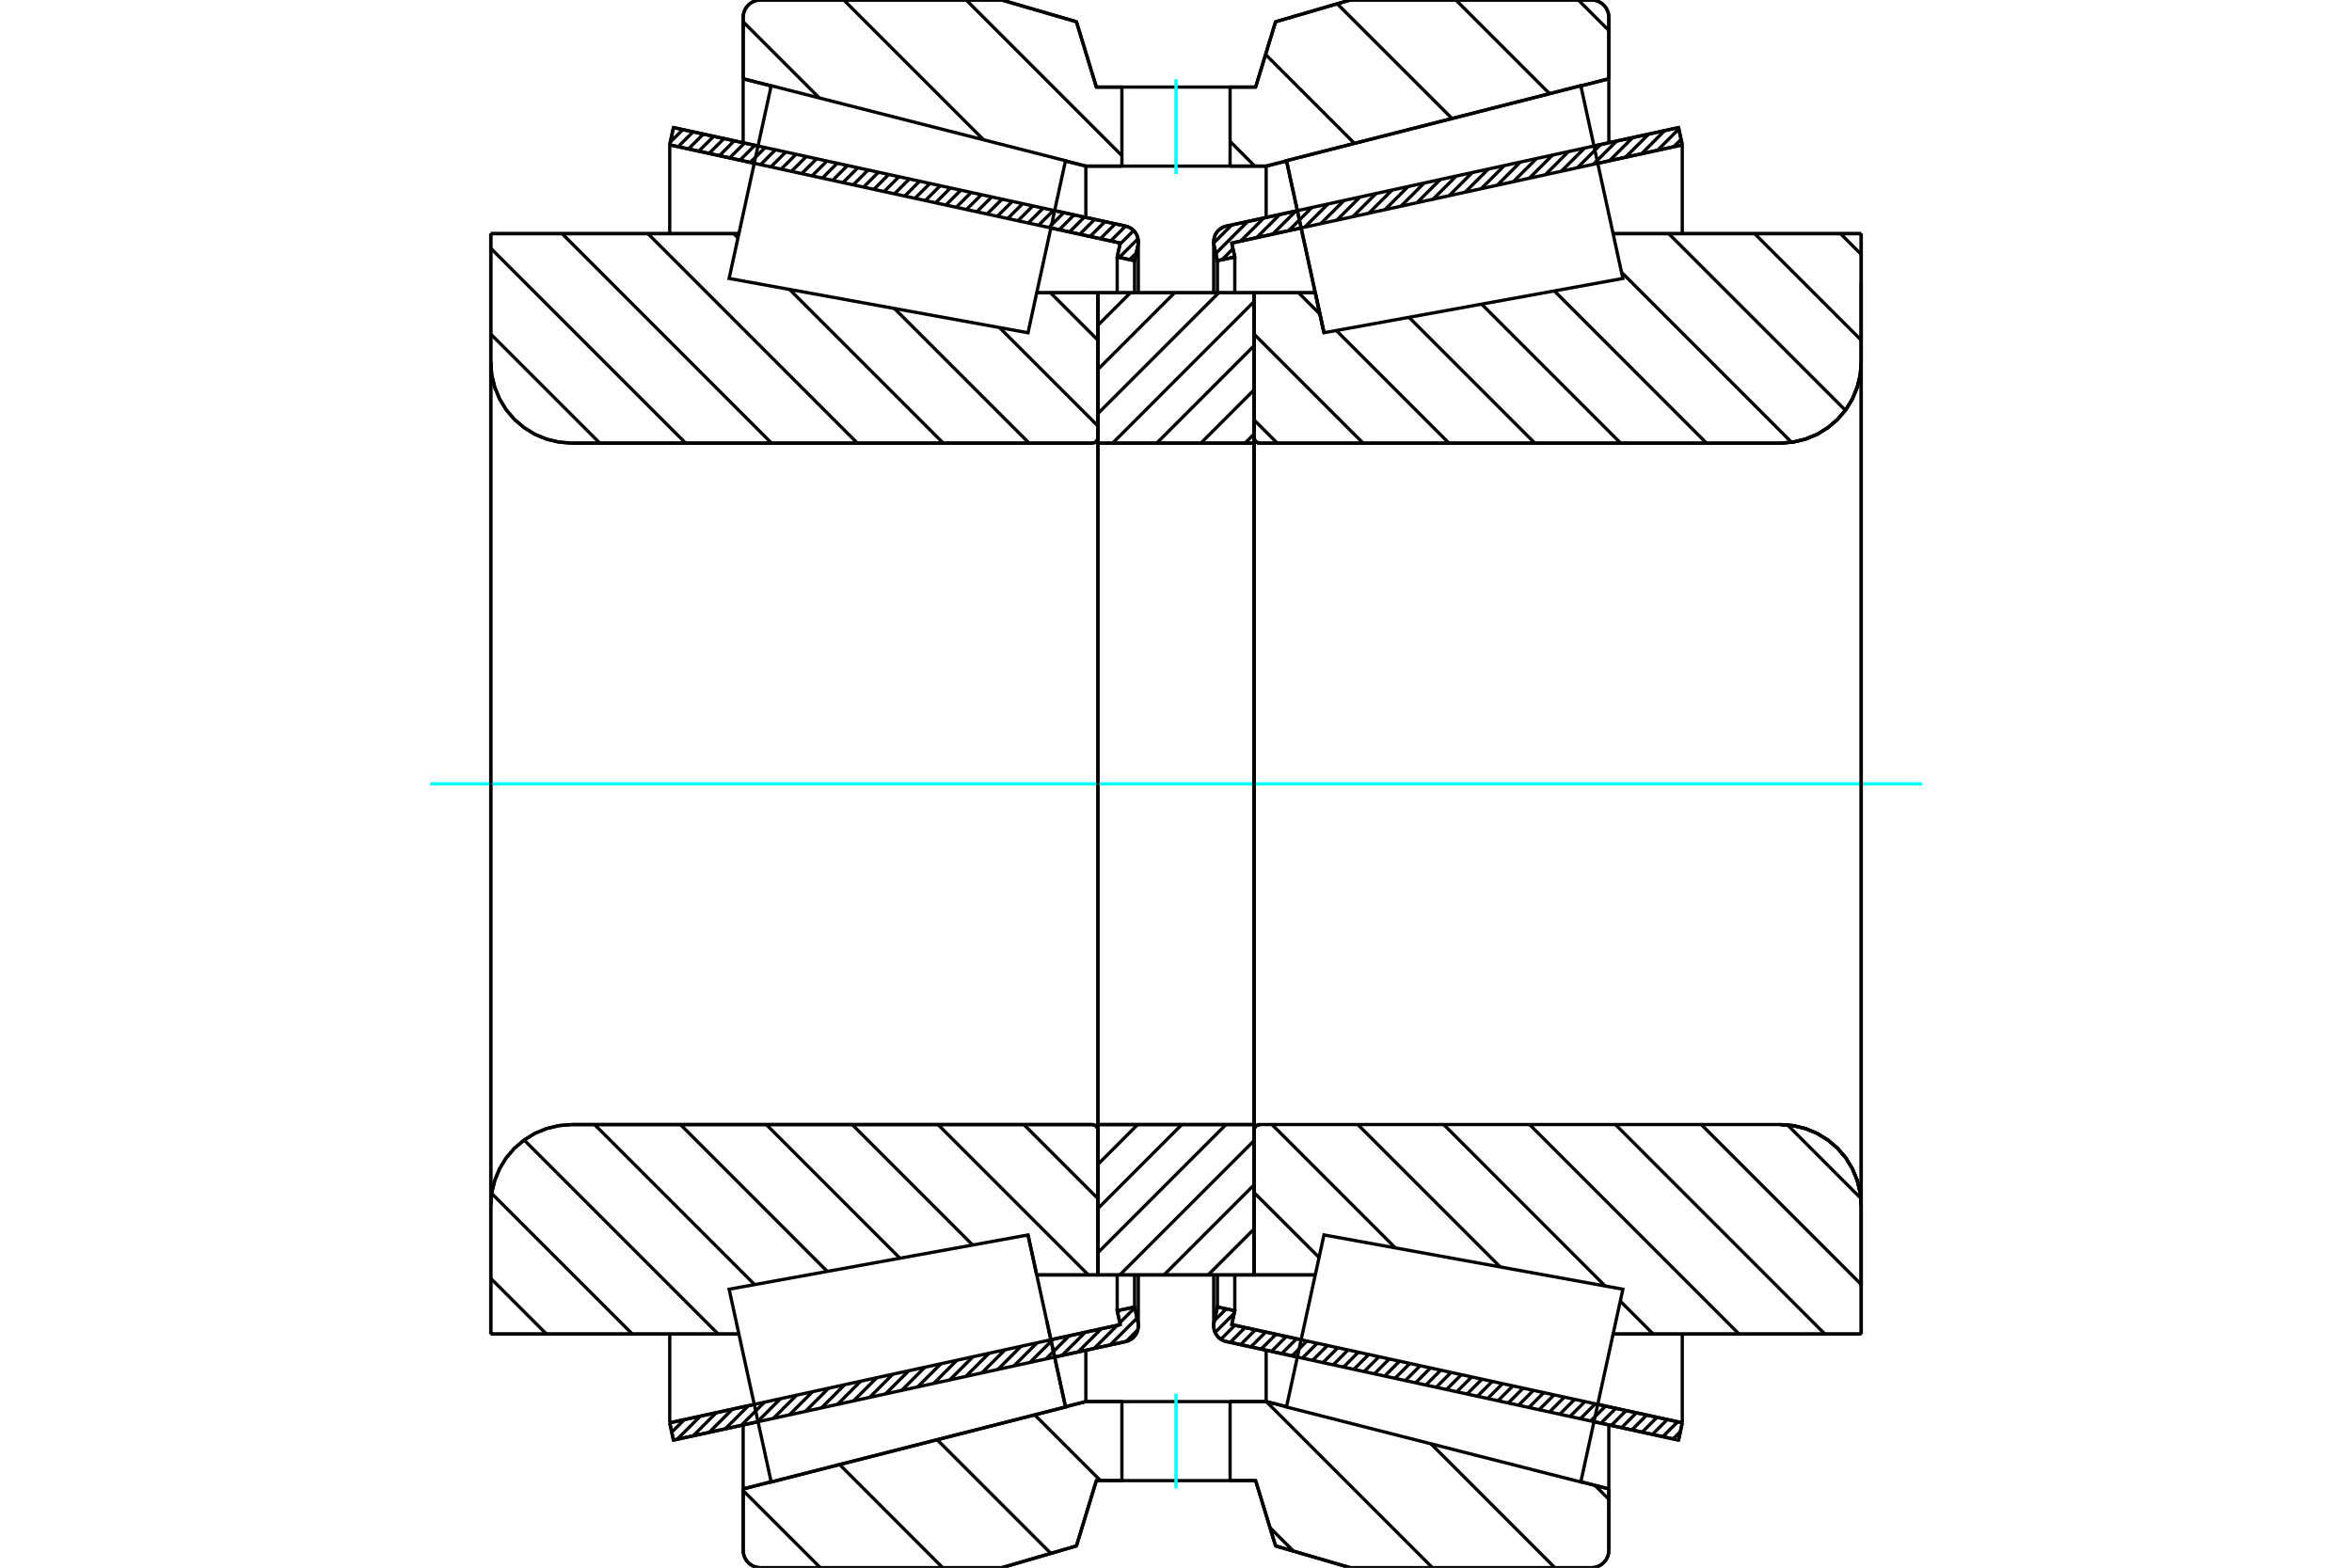 <?xml version="1.0" standalone="no"?>
<!DOCTYPE svg PUBLIC "-//W3C//DTD SVG 1.1//EN"
	"http://www.w3.org/Graphics/SVG/1.1/DTD/svg11.dtd">
<svg xmlns="http://www.w3.org/2000/svg" height="100%" width="100%" viewBox="0 0 36000 24000">
	<rect x="-1800" y="-1200" width="39600" height="26400" style="fill:#FFF"/>
	<g style="fill:none; fill-rule:evenodd" transform="matrix(1 0 0 1 0 0)">
		<g style="fill:none; stroke:#000; stroke-width:50; shape-rendering:geometricPrecision">
			<line x1="19858" y1="20775" x2="18769" y2="20538"/>
			<line x1="25692" y1="22047" x2="24397" y2="21765"/>
			<line x1="25749" y1="21782" x2="25692" y2="22047"/>
			<line x1="24455" y1="21500" x2="25749" y2="21782"/>
			<line x1="18853" y1="20279" x2="19916" y2="20510"/>
			<line x1="18900" y1="20066" x2="18853" y2="20279"/>
			<line x1="18634" y1="20009" x2="18900" y2="20066"/>
			<line x1="18582" y1="20247" x2="18634" y2="20009"/>
			<polyline points="18582,20247 18578,20273 18577,20299 18580,20336 18588,20372 18601,20406 18620,20438 18643,20466 18670,20491 18701,20512 18734,20528 18769,20538"/>
			<line x1="24397" y1="2235" x2="25692" y2="1953"/>
			<line x1="18769" y1="3462" x2="19858" y2="3225"/>
			<polyline points="18769,3462 18734,3472 18701,3488 18670,3509 18643,3534 18620,3562 18601,3594 18588,3628 18580,3664 18577,3701 18578,3727 18582,3753"/>
			<line x1="18634" y1="3991" x2="18582" y2="3753"/>
			<line x1="18900" y1="3934" x2="18634" y2="3991"/>
			<line x1="18853" y1="3721" x2="18900" y2="3934"/>
			<line x1="19916" y1="3490" x2="18853" y2="3721"/>
			<line x1="25749" y1="2218" x2="24455" y2="2500"/>
			<line x1="25692" y1="1953" x2="25749" y2="2218"/>
			<line x1="18634" y1="19518" x2="18634" y2="20009"/>
			<line x1="18634" y1="3991" x2="18634" y2="4482"/>
			<line x1="18900" y1="19518" x2="18900" y2="20066"/>
			<line x1="18900" y1="3934" x2="18900" y2="4482"/>
			<line x1="25749" y1="20423" x2="25749" y2="21782"/>
			<line x1="25749" y1="2218" x2="25749" y2="3577"/>
			<line x1="18577" y1="19518" x2="18577" y2="20299"/>
			<line x1="18577" y1="3701" x2="18577" y2="4482"/>
			<line x1="11603" y1="21765" x2="10308" y2="22047"/>
			<line x1="17231" y1="20538" x2="16142" y2="20775"/>
			<polyline points="17231,20538 17266,20528 17299,20512 17330,20491 17357,20466 17380,20438 17399,20406 17412,20372 17420,20336 17423,20299 17422,20273 17418,20247"/>
			<line x1="17366" y1="20009" x2="17418" y2="20247"/>
			<line x1="17100" y1="20066" x2="17366" y2="20009"/>
			<line x1="17147" y1="20279" x2="17100" y2="20066"/>
			<line x1="16084" y1="20510" x2="17147" y2="20279"/>
			<line x1="10251" y1="21782" x2="11545" y2="21500"/>
			<line x1="10308" y1="22047" x2="10251" y2="21782"/>
			<line x1="16142" y1="3225" x2="17231" y2="3462"/>
			<line x1="10308" y1="1953" x2="11603" y2="2235"/>
			<line x1="10251" y1="2218" x2="10308" y2="1953"/>
			<line x1="11545" y1="2500" x2="10251" y2="2218"/>
			<line x1="17147" y1="3721" x2="16084" y2="3490"/>
			<line x1="17100" y1="3934" x2="17147" y2="3721"/>
			<line x1="17366" y1="3991" x2="17100" y2="3934"/>
			<line x1="17418" y1="3753" x2="17366" y2="3991"/>
			<polyline points="17418,3753 17422,3727 17423,3701 17420,3664 17412,3628 17399,3594 17380,3562 17357,3534 17330,3509 17299,3488 17266,3472 17231,3462"/>
			<line x1="17100" y1="4482" x2="17100" y2="3934"/>
			<line x1="17100" y1="20066" x2="17100" y2="19518"/>
			<line x1="10251" y1="3577" x2="10251" y2="2218"/>
			<line x1="10251" y1="21782" x2="10251" y2="20423"/>
			<line x1="17366" y1="4482" x2="17366" y2="3991"/>
			<line x1="17366" y1="20009" x2="17366" y2="19518"/>
			<line x1="17423" y1="4482" x2="17423" y2="3701"/>
			<line x1="17423" y1="20299" x2="17423" y2="19518"/>
			<line x1="20265" y1="5094" x2="20265" y2="5094"/>
			<line x1="20132" y1="4482" x2="20265" y2="5094"/>
			<line x1="19195" y1="4482" x2="20132" y2="4482"/>
			<polyline points="19195,6695 19196,6709 19199,6722 19205,6735 19212,6747 19221,6758 19232,6767 19243,6774 19256,6779 19270,6782 19283,6784"/>
			<line x1="27251" y1="6784" x2="19283" y2="6784"/>
			<polyline points="27251,6784 27445,6768 27633,6723 27813,6649 27978,6547 28126,6421 28252,6274 28353,6108 28427,5929 28473,5740 28488,5547"/>
			<line x1="28488" y1="3577" x2="28488" y2="5547"/>
			<line x1="28488" y1="3577" x2="24690" y2="3577"/>
			<line x1="28488" y1="20423" x2="24690" y2="20423"/>
			<line x1="28488" y1="18453" x2="28488" y2="20423"/>
			<polyline points="28488,18453 28473,18260 28427,18071 28353,17892 28252,17726 28126,17579 27978,17453 27813,17351 27633,17277 27445,17232 27251,17216"/>
			<polyline points="19283,17216 19270,17218 19256,17221 19243,17226 19232,17233 19221,17242 19212,17253 19205,17265 19199,17278 19196,17291 19195,17305"/>
			<line x1="20132" y1="19518" x2="19195" y2="19518"/>
			<line x1="24690" y1="4290" x2="24690" y2="4290"/>
			<line x1="24690" y1="19710" x2="24690" y2="19710"/>
			<polyline points="19195,6695 19196,6709 19199,6722 19205,6735 19212,6747 19221,6758 19232,6767 19243,6774 19256,6779 19270,6782 19283,6784"/>
			<polyline points="19283,17216 19270,17218 19256,17221 19243,17226 19232,17233 19221,17242 19212,17253 19205,17265 19199,17278 19196,17291 19195,17305"/>
			<polyline points="27251,6784 27445,6768 27633,6723 27813,6649 27978,6547 28126,6421 28252,6274 28353,6108 28427,5929 28473,5740 28488,5547"/>
			<polyline points="28488,18453 28473,18260 28427,18071 28353,17892 28252,17726 28126,17579 27978,17453 27813,17351 27633,17277 27445,17232 27251,17216"/>
			<line x1="15868" y1="19518" x2="15735" y2="18906"/>
			<line x1="16805" y1="19518" x2="15868" y2="19518"/>
			<polyline points="16805,17305 16804,17291 16801,17278 16795,17265 16788,17253 16779,17242 16768,17233 16757,17226 16744,17221 16730,17218 16717,17216"/>
			<line x1="8749" y1="17216" x2="16717" y2="17216"/>
			<polyline points="8749,17216 8555,17232 8367,17277 8187,17351 8022,17453 7874,17579 7748,17726 7647,17892 7573,18071 7527,18260 7512,18453"/>
			<line x1="7512" y1="20423" x2="7512" y2="18453"/>
			<line x1="7512" y1="20423" x2="11310" y2="20423"/>
			<line x1="7512" y1="3577" x2="11310" y2="3577"/>
			<line x1="7512" y1="5547" x2="7512" y2="3577"/>
			<polyline points="7512,5547 7527,5740 7573,5929 7647,6108 7748,6274 7874,6421 8022,6547 8187,6649 8367,6723 8555,6768 8749,6784"/>
			<line x1="16717" y1="6784" x2="8749" y2="6784"/>
			<polyline points="16717,6784 16730,6782 16744,6779 16757,6774 16768,6767 16779,6758 16788,6747 16795,6735 16801,6722 16804,6709 16805,6695"/>
			<line x1="15868" y1="4482" x2="16805" y2="4482"/>
			<line x1="11310" y1="19710" x2="11310" y2="19710"/>
			<line x1="11310" y1="4290" x2="11310" y2="4290"/>
			<line x1="7512" y1="18453" x2="7512" y2="5547"/>
			<line x1="15333" y1="0" x2="16476" y2="333"/>
			<line x1="11640" y1="0" x2="15333" y2="0"/>
			<polyline points="11640,0 11599,3 11558,13 11520,29 11484,51 11453,78 11426,109 11404,145 11388,183 11378,224 11375,265"/>
			<line x1="11375" y1="1206" x2="11375" y2="265"/>
			<line x1="11803" y1="1315" x2="11375" y2="1206"/>
			<line x1="16620" y1="2543" x2="16308" y2="2464"/>
			<line x1="17172" y1="2543" x2="16620" y2="2543"/>
			<line x1="19380" y1="2543" x2="18828" y2="2543"/>
			<line x1="19692" y1="2464" x2="19380" y2="2543"/>
			<line x1="24625" y1="1206" x2="24197" y2="1315"/>
			<line x1="24625" y1="265" x2="24625" y2="1206"/>
			<polyline points="24625,265 24622,224 24612,183 24596,145 24574,109 24547,78 24516,51 24480,29 24442,13 24401,3 24360,0"/>
			<line x1="20667" y1="0" x2="24360" y2="0"/>
			<line x1="19524" y1="333" x2="20667" y2="0"/>
			<line x1="19219" y1="1333" x2="19524" y2="333"/>
			<line x1="18828" y1="1333" x2="19219" y2="1333"/>
			<line x1="16781" y1="1333" x2="17172" y2="1333"/>
			<line x1="16476" y1="333" x2="16781" y2="1333"/>
			<line x1="16476" y1="23667" x2="15333" y2="24000"/>
			<line x1="16781" y1="22667" x2="16476" y2="23667"/>
			<line x1="19219" y1="22667" x2="18828" y2="22667"/>
			<line x1="17172" y1="22667" x2="16781" y2="22667"/>
			<line x1="19524" y1="23667" x2="19219" y2="22667"/>
			<line x1="20667" y1="24000" x2="19524" y2="23667"/>
			<line x1="24360" y1="24000" x2="20667" y2="24000"/>
			<polyline points="24360,24000 24401,23997 24442,23987 24480,23971 24516,23949 24547,23922 24574,23891 24596,23855 24612,23817 24622,23776 24625,23735"/>
			<line x1="24625" y1="22794" x2="24625" y2="23735"/>
			<line x1="24197" y1="22685" x2="24625" y2="22794"/>
			<line x1="19380" y1="21457" x2="19692" y2="21536"/>
			<line x1="16620" y1="21457" x2="17172" y2="21457"/>
			<line x1="18828" y1="21457" x2="19380" y2="21457"/>
			<line x1="16308" y1="21536" x2="16620" y2="21457"/>
			<line x1="11375" y1="22794" x2="11803" y2="22685"/>
			<line x1="11375" y1="23735" x2="11375" y2="22794"/>
			<polyline points="11375,23735 11378,23776 11388,23817 11404,23855 11426,23891 11453,23922 11484,23949 11520,23971 11558,23987 11599,23997 11640,24000"/>
			<line x1="15333" y1="24000" x2="11640" y2="24000"/>
			<line x1="24625" y1="21815" x2="24625" y2="22794"/>
			<line x1="24625" y1="1206" x2="24625" y2="2185"/>
			<line x1="11375" y1="21815" x2="11375" y2="22794"/>
			<line x1="11375" y1="1206" x2="11375" y2="2185"/>
			<line x1="16620" y1="20671" x2="16620" y2="21457"/>
			<line x1="16620" y1="2543" x2="16620" y2="3329"/>
			<line x1="19380" y1="20671" x2="19380" y2="21457"/>
			<line x1="19380" y1="2543" x2="19380" y2="3329"/>
			<line x1="16805" y1="17216" x2="19195" y2="17216"/>
			<line x1="16805" y1="19518" x2="16805" y2="17216"/>
			<line x1="19195" y1="19518" x2="16805" y2="19518"/>
			<line x1="19195" y1="17216" x2="19195" y2="19518"/>
			<line x1="19195" y1="6784" x2="16805" y2="6784"/>
			<line x1="19195" y1="4482" x2="19195" y2="6784"/>
			<line x1="16805" y1="4482" x2="19195" y2="4482"/>
			<line x1="16805" y1="6784" x2="16805" y2="4482"/>
			<line x1="19195" y1="6784" x2="19195" y2="17216"/>
			<line x1="16805" y1="6784" x2="16805" y2="17216"/>
		</g>
		<g style="fill:none; stroke:#0FF; stroke-width:50; shape-rendering:geometricPrecision">
			<line x1="6583" y1="12000" x2="29417" y2="12000"/>
		</g>
		<g style="fill:none; stroke:#000; stroke-width:50; shape-rendering:geometricPrecision">
			<line x1="24158" y1="0" x2="24625" y2="467"/>
			<line x1="22284" y1="0" x2="23718" y2="1434"/>
			<line x1="20468" y1="58" x2="22225" y2="1814"/>
			<line x1="19371" y1="834" x2="20732" y2="2195"/>
			<line x1="18828" y1="2165" x2="19206" y2="2543"/>
			<line x1="14789" y1="0" x2="17172" y2="2383"/>
			<line x1="12915" y1="0" x2="15056" y2="2141"/>
			<line x1="11375" y1="334" x2="12541" y2="1500"/>
			<line x1="24412" y1="22739" x2="24625" y2="22953"/>
			<line x1="21902" y1="22103" x2="23798" y2="24000"/>
			<line x1="19382" y1="21457" x2="21925" y2="24000"/>
			<line x1="19439" y1="23388" x2="19797" y2="23746"/>
			<line x1="15837" y1="21660" x2="16844" y2="22667"/>
			<line x1="14344" y1="22041" x2="16084" y2="23781"/>
			<line x1="12851" y1="22421" x2="14429" y2="24000"/>
			<line x1="11375" y1="22820" x2="12556" y2="24000"/>
			<polyline points="18828,1333 19219,1333 19524,333 20667,0 24360,0"/>
			<polyline points="24625,265 24622,224 24612,183 24596,145 24574,109 24547,78 24516,51 24480,29 24442,13 24401,3 24360,0"/>
			<line x1="24625" y1="265" x2="24625" y2="1206"/>
			<line x1="19692" y1="2464" x2="19380" y2="2543"/>
			<line x1="24625" y1="1206" x2="24197" y2="1315"/>
			<line x1="19380" y1="2543" x2="18828" y2="2543"/>
			<polyline points="17172,1333 16781,1333 16476,333 15333,0 11640,0 11599,3 11558,13 11520,29 11484,51 11453,78 11426,109 11404,145 11388,183 11378,224 11375,265 11375,1206"/>
			<line x1="16308" y1="2464" x2="16620" y2="2543"/>
			<line x1="11375" y1="1206" x2="11803" y2="1315"/>
			<line x1="16620" y1="2543" x2="17172" y2="2543"/>
			<line x1="17172" y1="21457" x2="16620" y2="21457"/>
			<line x1="11803" y1="22685" x2="11375" y2="22794"/>
			<line x1="16620" y1="21457" x2="16308" y2="21536"/>
			<polyline points="11375,22794 11375,23735 11378,23776 11388,23817 11404,23855 11426,23891 11453,23922 11484,23949 11520,23971 11558,23987 11599,23997 11640,24000 15333,24000 16476,23667 16781,22667 17172,22667"/>
			<line x1="18828" y1="21457" x2="19380" y2="21457"/>
			<line x1="24197" y1="22685" x2="24625" y2="22794"/>
			<line x1="19380" y1="21457" x2="19692" y2="21536"/>
			<line x1="24625" y1="22794" x2="24625" y2="23735"/>
			<polyline points="24360,24000 24401,23997 24442,23987 24480,23971 24516,23949 24547,23922 24574,23891 24596,23855 24612,23817 24622,23776 24625,23735"/>
			<polyline points="24360,24000 20667,24000 19524,23667 19219,22667 18828,22667"/>
			<line x1="16079" y1="4482" x2="16805" y2="5208"/>
			<line x1="15297" y1="5014" x2="16805" y2="6522"/>
			<line x1="13691" y1="4723" x2="15752" y2="6784"/>
			<line x1="11231" y1="3577" x2="11296" y2="3642"/>
			<line x1="12085" y1="4431" x2="14438" y2="6784"/>
			<line x1="9917" y1="3577" x2="13123" y2="6784"/>
			<line x1="8603" y1="3577" x2="11809" y2="6784"/>
			<line x1="7512" y1="3801" x2="10495" y2="6784"/>
			<line x1="7512" y1="5115" x2="9181" y2="6784"/>
			<line x1="15671" y1="17216" x2="16805" y2="18350"/>
			<line x1="14357" y1="17216" x2="16659" y2="19518"/>
			<line x1="13043" y1="17216" x2="14887" y2="19060"/>
			<line x1="11729" y1="17216" x2="13774" y2="19262"/>
			<line x1="10415" y1="17216" x2="12662" y2="19464"/>
			<line x1="9100" y1="17216" x2="11550" y2="19666"/>
			<line x1="8022" y1="17452" x2="10993" y2="20423"/>
			<line x1="7526" y1="18271" x2="9679" y2="20423"/>
			<line x1="7512" y1="19571" x2="8364" y2="20423"/>
			<polyline points="16805,12000 16805,4482 16805,6695"/>
			<polyline points="16717,6784 16730,6782 16744,6779 16757,6774 16768,6767 16779,6758 16788,6747 16795,6735 16801,6722 16804,6709 16805,6695"/>
			<line x1="16717" y1="6784" x2="8749" y2="6784"/>
			<polyline points="7512,5547 7527,5740 7573,5929 7647,6108 7748,6274 7874,6421 8022,6547 8187,6649 8367,6723 8555,6768 8749,6784"/>
			<line x1="7512" y1="5547" x2="7512" y2="3577"/>
			<line x1="7512" y1="5547" x2="7512" y2="12000"/>
			<line x1="7512" y1="3577" x2="11310" y2="3577"/>
			<line x1="15868" y1="4482" x2="16805" y2="4482"/>
			<line x1="16805" y1="19518" x2="15868" y2="19518"/>
			<line x1="11310" y1="20423" x2="7512" y2="20423"/>
			<line x1="7512" y1="12000" x2="7512" y2="18453"/>
			<line x1="7512" y1="20423" x2="7512" y2="18453"/>
			<polyline points="8749,17216 8555,17232 8367,17277 8187,17351 8022,17453 7874,17579 7748,17726 7647,17892 7573,18071 7527,18260 7512,18453"/>
			<line x1="8749" y1="17216" x2="16717" y2="17216"/>
			<polyline points="16805,17305 16804,17291 16801,17278 16795,17265 16788,17253 16779,17242 16768,17233 16757,17226 16744,17221 16730,17218 16717,17216"/>
			<polyline points="16805,17305 16805,19518 16805,12000"/>
			<line x1="28171" y1="3577" x2="28488" y2="3894"/>
			<line x1="26856" y1="3577" x2="28488" y2="5208"/>
			<line x1="25542" y1="3577" x2="28246" y2="6281"/>
			<line x1="24819" y1="4168" x2="27422" y2="6771"/>
			<line x1="23790" y1="4453" x2="26120" y2="6784"/>
			<line x1="22678" y1="4656" x2="24806" y2="6784"/>
			<line x1="21566" y1="4858" x2="23492" y2="6784"/>
			<line x1="20454" y1="5060" x2="22178" y2="6784"/>
			<line x1="19876" y1="4482" x2="20203" y2="4809"/>
			<line x1="19195" y1="5115" x2="20864" y2="6784"/>
			<line x1="19195" y1="6429" x2="19550" y2="6784"/>
			<line x1="27360" y1="17222" x2="28482" y2="18345"/>
			<line x1="26040" y1="17216" x2="28488" y2="19664"/>
			<line x1="24726" y1="17216" x2="27932" y2="20423"/>
			<line x1="23412" y1="17216" x2="26618" y2="20423"/>
			<line x1="24800" y1="19919" x2="25304" y2="20423"/>
			<line x1="22098" y1="17216" x2="24569" y2="19688"/>
			<line x1="20783" y1="17216" x2="22963" y2="19396"/>
			<line x1="19469" y1="17216" x2="21357" y2="19104"/>
			<line x1="19195" y1="18257" x2="20190" y2="19251"/>
			<polyline points="19195,12000 19195,4482 19195,6695 19196,6709 19199,6722 19205,6735 19212,6747 19221,6758 19232,6767 19243,6774 19256,6779 19270,6782 19283,6784 27251,6784 27445,6768 27633,6723 27813,6649 27978,6547 28126,6421 28252,6274 28353,6108 28427,5929 28473,5740 28488,5547 28488,3577"/>
			<line x1="28488" y1="5547" x2="28488" y2="12000"/>
			<line x1="28488" y1="3577" x2="24690" y2="3577"/>
			<line x1="20132" y1="4482" x2="19195" y2="4482"/>
			<line x1="19195" y1="19518" x2="20132" y2="19518"/>
			<line x1="24690" y1="20423" x2="28488" y2="20423"/>
			<line x1="28488" y1="12000" x2="28488" y2="18453"/>
			<polyline points="28488,20423 28488,18453 28473,18260 28427,18071 28353,17892 28252,17726 28126,17579 27978,17453 27813,17351 27633,17277 27445,17232 27251,17216 19283,17216 19270,17218 19256,17221 19243,17226 19232,17233 19221,17242 19212,17253 19205,17265 19199,17278 19196,17291 19195,17305 19195,19518 19195,12000"/>
			<line x1="19195" y1="19491" x2="19168" y2="19518"/>
			<line x1="19195" y1="18815" x2="18492" y2="19518"/>
			<line x1="19195" y1="18139" x2="17816" y2="19518"/>
			<line x1="19195" y1="17462" x2="17140" y2="19518"/>
			<line x1="18765" y1="17216" x2="16805" y2="19177"/>
			<line x1="18089" y1="17216" x2="16805" y2="18501"/>
			<line x1="17413" y1="17216" x2="16805" y2="17825"/>
			<line x1="19195" y1="6645" x2="19057" y2="6784"/>
			<line x1="19195" y1="5969" x2="18381" y2="6784"/>
			<line x1="19195" y1="5293" x2="17705" y2="6784"/>
			<line x1="19195" y1="4617" x2="17029" y2="6784"/>
			<line x1="18654" y1="4482" x2="16805" y2="6331"/>
			<line x1="17978" y1="4482" x2="16805" y2="5655"/>
			<line x1="17302" y1="4482" x2="16805" y2="4979"/>
			<polyline points="16805,6784 16805,4482 19195,4482 19195,6784 16805,6784"/>
			<polyline points="16805,17216 19195,17216 19195,19518 16805,19518 16805,17216"/>
			<polyline points="18000,22667 18828,22667 18828,21457 17172,21457 17172,22667 18000,22667"/>
		</g>
		<g style="fill:none; stroke:#0FF; stroke-width:50; shape-rendering:geometricPrecision">
			<line x1="18000" y1="22788" x2="18000" y2="21336"/>
		</g>
		<g style="fill:none; stroke:#000; stroke-width:50; shape-rendering:geometricPrecision">
			<polyline points="18000,2543 18828,2543 18828,1333 17172,1333 17172,2543 18000,2543"/>
		</g>
		<g style="fill:none; stroke:#0FF; stroke-width:50; shape-rendering:geometricPrecision">
			<line x1="18000" y1="2664" x2="18000" y2="1212"/>
		</g>
		<g style="fill:none; stroke:#000; stroke-width:50; shape-rendering:geometricPrecision">
			<line x1="28488" y1="19690" x2="28488" y2="4310"/>
			<line x1="19195" y1="17305" x2="19195" y2="6695"/>
			<polyline points="16022,20223 16309,21540 11804,22688 11804,22688"/>
			<line x1="15735" y1="18906" x2="15735" y2="18906"/>
			<polyline points="19978,3777 19691,2460 24196,1312 24196,1312"/>
			<polyline points="20265,5094 20265,5094 19978,3777"/>
			<polyline points="16022,20223 16309,21540 11804,22688 11482,21213 11160,19737 15735,18906 16022,20223"/>
			<polyline points="16022,3777 15735,5094 11160,4263 11482,2787 11804,1312 16309,2460 16022,3777"/>
			<polyline points="19978,20223 20265,18906 24840,19737 24518,21213 24196,22688 19691,21540 19978,20223"/>
			<polyline points="19978,3777 19691,2460 24196,1312 24518,2787 24840,4263 20265,5094 19978,3777"/>
			<line x1="17416" y1="20358" x2="17238" y2="20536"/>
			<line x1="17403" y1="20179" x2="16992" y2="20590"/>
			<line x1="17368" y1="20022" x2="17140" y2="20250"/>
			<line x1="17102" y1="20288" x2="16747" y2="20644"/>
			<line x1="17141" y1="20058" x2="17106" y2="20092"/>
			<line x1="16857" y1="20342" x2="16501" y2="20697"/>
			<line x1="16611" y1="20395" x2="16256" y2="20751"/>
			<line x1="16366" y1="20449" x2="16010" y2="20804"/>
			<line x1="16120" y1="20502" x2="15765" y2="20858"/>
			<line x1="15875" y1="20556" x2="15519" y2="20911"/>
			<line x1="15629" y1="20609" x2="15274" y2="20965"/>
			<line x1="15384" y1="20663" x2="15028" y2="21018"/>
			<line x1="15138" y1="20717" x2="14783" y2="21072"/>
			<line x1="14893" y1="20770" x2="14537" y2="21125"/>
			<line x1="14647" y1="20824" x2="14292" y2="21179"/>
			<line x1="14402" y1="20877" x2="14046" y2="21232"/>
			<line x1="14156" y1="20931" x2="13801" y2="21286"/>
			<line x1="13911" y1="20984" x2="13555" y2="21339"/>
			<line x1="13665" y1="21038" x2="13310" y2="21393"/>
			<line x1="13420" y1="21091" x2="13064" y2="21447"/>
			<line x1="13174" y1="21145" x2="12819" y2="21500"/>
			<line x1="12929" y1="21198" x2="12573" y2="21554"/>
			<line x1="12683" y1="21252" x2="12328" y2="21607"/>
			<line x1="12438" y1="21305" x2="12082" y2="21661"/>
			<line x1="12192" y1="21359" x2="11837" y2="21714"/>
			<line x1="11947" y1="21412" x2="11591" y2="21768"/>
			<line x1="11701" y1="21466" x2="11346" y2="21821"/>
			<line x1="11456" y1="21519" x2="11100" y2="21875"/>
			<line x1="11210" y1="21573" x2="10855" y2="21928"/>
			<line x1="10965" y1="21626" x2="10609" y2="21982"/>
			<line x1="10719" y1="21680" x2="10364" y2="22035"/>
			<line x1="10474" y1="21734" x2="10282" y2="21925"/>
			<line x1="17391" y1="3874" x2="17290" y2="3975"/>
			<line x1="17419" y1="3654" x2="17132" y2="3941"/>
			<line x1="17352" y1="3529" x2="17143" y2="3738"/>
			<line x1="17228" y1="3461" x2="17000" y2="3689"/>
			<line x1="17070" y1="3427" x2="16842" y2="3655"/>
			<line x1="16913" y1="3393" x2="16684" y2="3621"/>
			<line x1="16755" y1="3358" x2="16527" y2="3586"/>
			<line x1="16597" y1="3324" x2="16369" y2="3552"/>
			<line x1="16440" y1="3289" x2="16212" y2="3518"/>
			<line x1="16282" y1="3255" x2="16054" y2="3483"/>
			<line x1="16125" y1="3221" x2="15896" y2="3449"/>
			<line x1="15967" y1="3186" x2="15739" y2="3414"/>
			<line x1="15809" y1="3152" x2="15581" y2="3380"/>
			<line x1="15652" y1="3118" x2="15424" y2="3346"/>
			<line x1="15494" y1="3083" x2="15266" y2="3311"/>
			<line x1="15337" y1="3049" x2="15108" y2="3277"/>
			<line x1="15179" y1="3015" x2="14951" y2="3243"/>
			<line x1="15021" y1="2980" x2="14793" y2="3208"/>
			<line x1="14864" y1="2946" x2="14636" y2="3174"/>
			<line x1="14706" y1="2911" x2="14478" y2="3140"/>
			<line x1="14548" y1="2877" x2="14320" y2="3105"/>
			<line x1="14391" y1="2843" x2="14163" y2="3071"/>
			<line x1="14233" y1="2808" x2="14005" y2="3036"/>
			<line x1="14076" y1="2774" x2="13848" y2="3002"/>
			<line x1="13918" y1="2740" x2="13690" y2="2968"/>
			<line x1="13760" y1="2705" x2="13532" y2="2933"/>
			<line x1="13603" y1="2671" x2="13375" y2="2899"/>
			<line x1="13445" y1="2637" x2="13217" y2="2865"/>
			<line x1="13288" y1="2602" x2="13060" y2="2830"/>
			<line x1="13130" y1="2568" x2="12902" y2="2796"/>
			<line x1="12972" y1="2533" x2="12744" y2="2762"/>
			<line x1="12815" y1="2499" x2="12587" y2="2727"/>
			<line x1="12657" y1="2465" x2="12429" y2="2693"/>
			<line x1="12500" y1="2430" x2="12271" y2="2658"/>
			<line x1="12342" y1="2396" x2="12114" y2="2624"/>
			<line x1="12184" y1="2362" x2="11956" y2="2590"/>
			<line x1="12027" y1="2327" x2="11799" y2="2555"/>
			<line x1="11869" y1="2293" x2="11641" y2="2521"/>
			<line x1="11712" y1="2259" x2="11483" y2="2487"/>
			<line x1="11554" y1="2224" x2="11326" y2="2452"/>
			<line x1="11396" y1="2190" x2="11168" y2="2418"/>
			<line x1="11239" y1="2155" x2="11011" y2="2384"/>
			<line x1="11081" y1="2121" x2="10853" y2="2349"/>
			<line x1="10924" y1="2087" x2="10695" y2="2315"/>
			<line x1="10766" y1="2052" x2="10538" y2="2280"/>
			<line x1="10608" y1="2018" x2="10380" y2="2246"/>
			<line x1="10451" y1="1984" x2="10260" y2="2174"/>
			<polyline points="10251,2218 10308,1953 17231,3462"/>
			<polyline points="17418,3753 17423,3715 17422,3676 17415,3639 17403,3602 17384,3569 17361,3538 17334,3512 17302,3490 17268,3473 17231,3462"/>
			<polyline points="17418,3753 17366,3991 17100,3934 17147,3721 10251,2218"/>
			<polyline points="10251,21782 17147,20279 17100,20066 17366,20009 17418,20247"/>
			<polyline points="17231,20538 17268,20527 17302,20510 17334,20488 17361,20462 17384,20431 17403,20398 17415,20361 17422,20324 17423,20285 17418,20247"/>
			<polyline points="17231,20538 10308,22047 10251,21782"/>
			<line x1="25720" y1="21916" x2="25607" y2="22029"/>
			<line x1="25678" y1="21767" x2="25450" y2="21995"/>
			<line x1="25520" y1="21732" x2="25292" y2="21960"/>
			<line x1="25363" y1="21698" x2="25134" y2="21926"/>
			<line x1="25205" y1="21663" x2="24977" y2="21892"/>
			<line x1="25047" y1="21629" x2="24819" y2="21857"/>
			<line x1="24890" y1="21595" x2="24662" y2="21823"/>
			<line x1="24732" y1="21560" x2="24504" y2="21788"/>
			<line x1="24575" y1="21526" x2="24346" y2="21754"/>
			<line x1="24417" y1="21492" x2="24189" y2="21720"/>
			<line x1="24259" y1="21457" x2="24031" y2="21685"/>
			<line x1="24102" y1="21423" x2="23874" y2="21651"/>
			<line x1="23944" y1="21389" x2="23716" y2="21617"/>
			<line x1="23787" y1="21354" x2="23558" y2="21582"/>
			<line x1="23629" y1="21320" x2="23401" y2="21548"/>
			<line x1="23471" y1="21285" x2="23243" y2="21514"/>
			<line x1="23314" y1="21251" x2="23086" y2="21479"/>
			<line x1="23156" y1="21217" x2="22928" y2="21445"/>
			<line x1="22999" y1="21182" x2="22770" y2="21410"/>
			<line x1="22841" y1="21148" x2="22613" y2="21376"/>
			<line x1="22683" y1="21114" x2="22455" y2="21342"/>
			<line x1="22526" y1="21079" x2="22298" y2="21307"/>
			<line x1="22368" y1="21045" x2="22140" y2="21273"/>
			<line x1="22210" y1="21011" x2="21982" y2="21239"/>
			<line x1="22053" y1="20976" x2="21825" y2="21204"/>
			<line x1="21895" y1="20942" x2="21667" y2="21170"/>
			<line x1="21738" y1="20907" x2="21510" y2="21136"/>
			<line x1="21580" y1="20873" x2="21352" y2="21101"/>
			<line x1="21422" y1="20839" x2="21194" y2="21067"/>
			<line x1="21265" y1="20804" x2="21037" y2="21032"/>
			<line x1="21107" y1="20770" x2="20879" y2="20998"/>
			<line x1="20950" y1="20736" x2="20722" y2="20964"/>
			<line x1="20792" y1="20701" x2="20564" y2="20929"/>
			<line x1="20634" y1="20667" x2="20406" y2="20895"/>
			<line x1="20477" y1="20633" x2="20249" y2="20861"/>
			<line x1="20319" y1="20598" x2="20091" y2="20826"/>
			<line x1="20162" y1="20564" x2="19934" y2="20792"/>
			<line x1="20004" y1="20529" x2="19776" y2="20758"/>
			<line x1="19846" y1="20495" x2="19618" y2="20723"/>
			<line x1="19689" y1="20461" x2="19461" y2="20689"/>
			<line x1="19531" y1="20426" x2="19303" y2="20654"/>
			<line x1="19374" y1="20392" x2="19145" y2="20620"/>
			<line x1="19216" y1="20358" x2="18988" y2="20586"/>
			<line x1="19058" y1="20323" x2="18830" y2="20551"/>
			<line x1="18901" y1="20289" x2="18687" y2="20503"/>
			<line x1="18891" y1="20107" x2="18598" y2="20399"/>
			<line x1="18768" y1="20038" x2="18589" y2="20217"/>
			<line x1="25731" y1="2133" x2="25617" y2="2247"/>
			<line x1="25696" y1="1975" x2="25371" y2="2300"/>
			<line x1="25481" y1="1998" x2="25126" y2="2354"/>
			<line x1="25236" y1="2052" x2="24880" y2="2407"/>
			<line x1="24990" y1="2106" x2="24635" y2="2461"/>
			<line x1="24745" y1="2159" x2="24389" y2="2514"/>
			<line x1="24499" y1="2213" x2="24144" y2="2568"/>
			<line x1="24254" y1="2266" x2="23898" y2="2621"/>
			<line x1="24008" y1="2320" x2="23653" y2="2675"/>
			<line x1="23763" y1="2373" x2="23407" y2="2729"/>
			<line x1="23517" y1="2427" x2="23162" y2="2782"/>
			<line x1="23272" y1="2480" x2="22916" y2="2836"/>
			<line x1="23026" y1="2534" x2="22671" y2="2889"/>
			<line x1="22781" y1="2587" x2="22425" y2="2943"/>
			<line x1="22535" y1="2641" x2="22180" y2="2996"/>
			<line x1="22290" y1="2694" x2="21934" y2="3050"/>
			<line x1="22044" y1="2748" x2="21689" y2="3103"/>
			<line x1="21799" y1="2801" x2="21443" y2="3157"/>
			<line x1="21553" y1="2855" x2="21198" y2="3210"/>
			<line x1="21308" y1="2908" x2="20952" y2="3264"/>
			<line x1="21062" y1="2962" x2="20707" y2="3317"/>
			<line x1="20817" y1="3015" x2="20461" y2="3371"/>
			<line x1="20571" y1="3069" x2="20216" y2="3424"/>
			<line x1="20326" y1="3123" x2="19970" y2="3478"/>
			<line x1="20080" y1="3176" x2="19725" y2="3531"/>
			<line x1="19835" y1="3230" x2="19479" y2="3585"/>
			<line x1="19589" y1="3283" x2="19234" y2="3638"/>
			<line x1="19344" y1="3337" x2="18988" y2="3692"/>
			<line x1="18872" y1="3808" x2="18704" y2="3976"/>
			<line x1="19098" y1="3390" x2="18610" y2="3879"/>
			<line x1="18853" y1="3444" x2="18578" y2="3719"/>
			<polyline points="25749,2218 25692,1953 18769,3462 18732,3473 18698,3490 18666,3512 18639,3538 18616,3569 18597,3602 18585,3639 18578,3676 18577,3715 18582,3753 18634,3991 18900,3934 18853,3721 25749,2218"/>
			<polyline points="25749,21782 18853,20279 18900,20066 18634,20009 18582,20247 18577,20285 18578,20324 18585,20361 18597,20398 18616,20431 18639,20462 18666,20488 18698,20510 18732,20527 18769,20538 25692,22047 25749,21782"/>
		</g>
	</g>
</svg>
